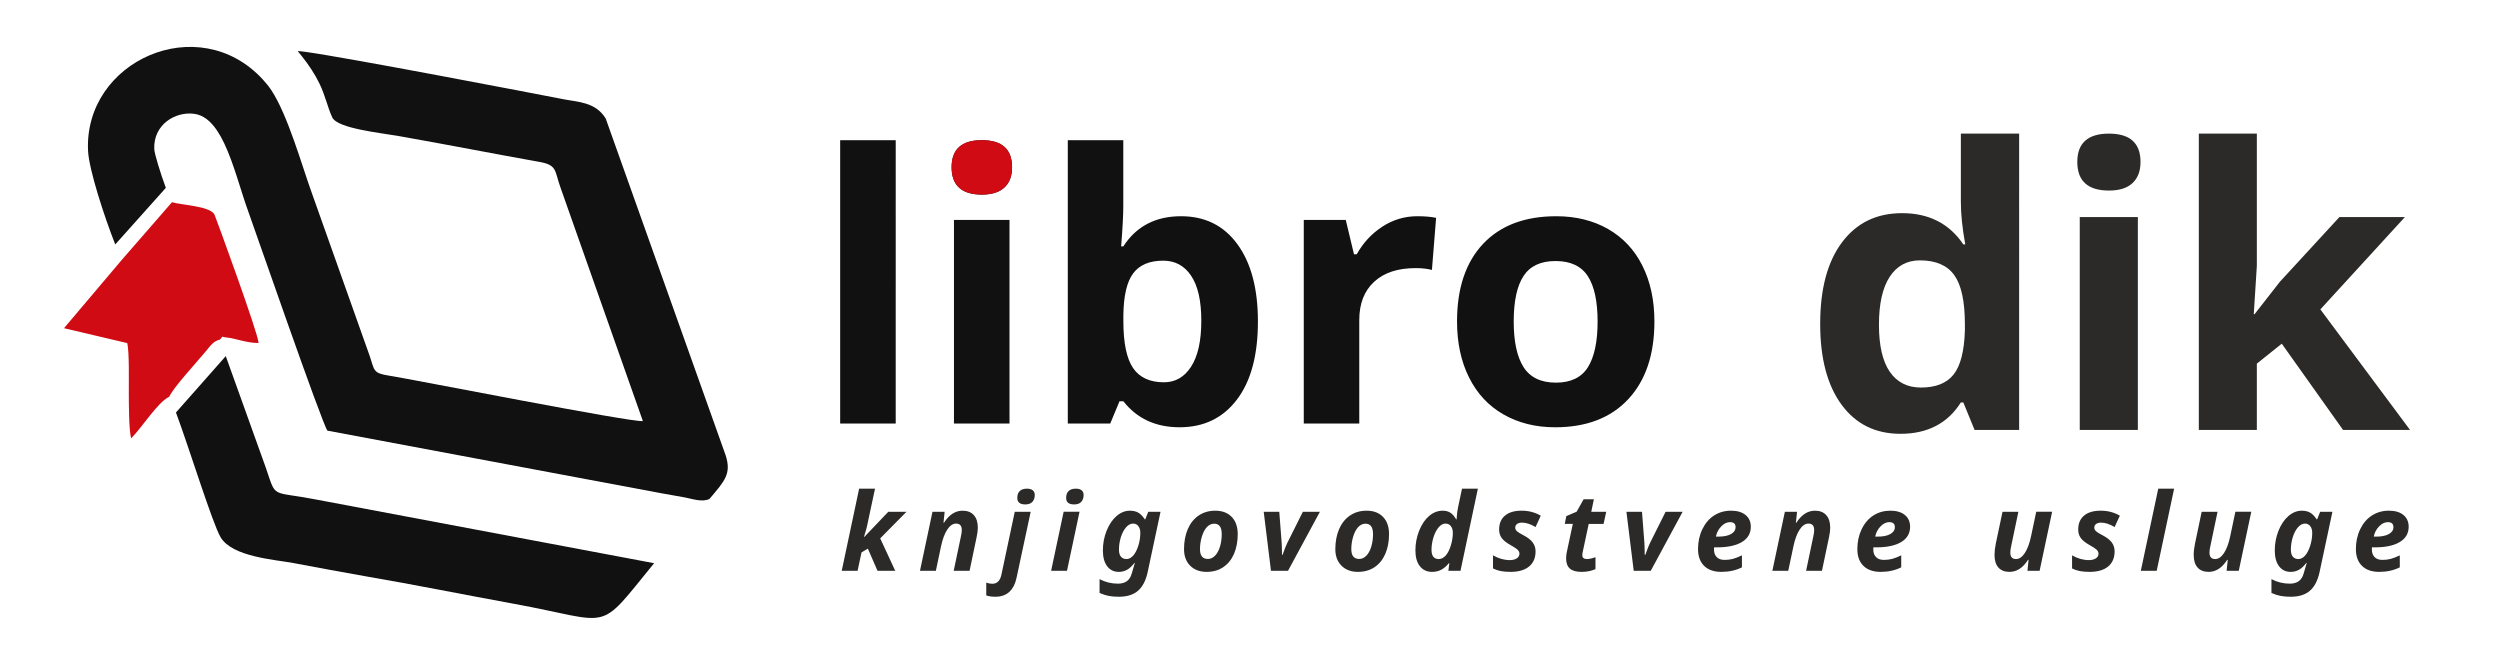<?xml version="1.0" encoding="utf-8"?>
<!-- Generator: Adobe Illustrator 16.0.0, SVG Export Plug-In . SVG Version: 6.00 Build 0)  -->
<!DOCTYPE svg PUBLIC "-//W3C//DTD SVG 1.1//EN" "http://www.w3.org/Graphics/SVG/1.1/DTD/svg11.dtd">
<svg version="1.1" id="Layer_1" xmlns="http://www.w3.org/2000/svg" xmlns:xlink="http://www.w3.org/1999/xlink" x="0px" y="0px"
	 width="300px" height="80px" viewBox="0 0 300 80" enable-background="new 0 0 300 80" xml:space="preserve">
<g id="Layer_x0020_1">
	<rect x="1.487" y="3.154" fill="none" width="293.911" height="73.477"/>
	<g id="_969001312">
		<path fill="#111111" d="M32.562,10.825c1.987,3.01,3.691,9.126,4.814,12.215l7.01,19.739c0.556,1.668,0.358,2.002,2.304,2.299
			c2.563,0.395,29.197,5.648,30.455,5.451L67.243,22.46c-0.708-1.981-0.364-2.648-2.501-3.03
			c-5.686-1.014-11.169-2.096-16.842-3.095c-2.277-0.4-7.4-0.917-8.027-2.243c-0.534-1.129-0.846-2.631-1.51-4.006
			c-0.588-1.22-1.305-2.29-2.172-3.38c-0.15-0.188-0.306-0.379-0.467-0.57c0.115-0.012,0.424,0.017,0.896,0.083
			c4.941,0.67,27.701,5.046,31.031,5.696c1.702,0.332,3.813,0.323,5.032,2.301l14.401,40.437c0.696,2.195-0.092,3.029-1.951,5.223
			c-0.88,0.41-1.943,0.014-2.931-0.18c-0.952-0.188-1.913-0.322-2.786-0.496l-40.119-7.521c-0.485-0.363-8.967-24.837-9.432-26.095
			c-0.946-2.572-1.769-5.875-2.945-8.356c-0.271-0.571-0.562-1.096-0.873-1.561c-0.749-1.111-1.637-1.866-2.748-2.01
			c-2.295-0.302-4.915,1.319-4.788,4.232c0.026,0.591,0.758,2.943,1.39,4.653l-6.072,6.792c-1.34-3.403-3.151-8.993-3.262-11.215
			C10.036,7.319,23.815,1.146,31.531,9.532C31.906,9.94,32.256,10.361,32.562,10.825L32.562,10.825z"/>
		<path fill="#111111" d="M21.114,49.5l5.978-6.766l4.779,13.314c1.34,3.875,0.508,2.82,6.058,3.895l40.565,7.641
			c-7.002,8.566-4.721,7.072-16.944,4.848c-5.867-1.066-11.732-2.26-17.631-3.268c-2.895-0.498-5.784-1.057-8.706-1.598
			c-2.245-0.418-7.336-0.732-8.737-3.09C25.5,62.838,22.687,53.709,21.114,49.5z"/>
		<path fill="#D00B13" d="M20.638,24.265l-6.02,6.916l-6.939,8.202l7.595,1.789c0.252,1.107,0.176,4.578,0.182,5.828
			c0.003,1.316,0.003,4.604,0.28,5.605c1.304-1.309,3.206-4.357,4.576-4.998c0.452-1.057,3.212-4.041,4.338-5.395
			c0.641-0.771,0.964-1.282,1.73-1.456c0.594-0.52-0.22-0.359,1.011-0.232c0.809,0.082,2.26,0.647,3.636,0.637
			c0.012-1.026-5.226-15.329-5.305-15.453C25.085,24.715,21.829,24.618,20.638,24.265z"/>
		<path fill="#111111" d="M107.486,50.826h-6.666V16.821h6.666V50.826z M114.192,20.072c0-2.172,1.214-3.251,3.631-3.251
			c2.415,0,3.624,1.079,3.624,3.251c0,1.037-0.297,1.843-0.909,2.416c-0.605,0.573-1.508,0.864-2.715,0.864
			C115.406,23.351,114.192,22.255,114.192,20.072z M121.141,50.826h-6.666V26.394h6.666V50.826z M141.724,25.947
			c2.889,0,5.146,1.125,6.781,3.379c1.633,2.251,2.445,5.332,2.445,9.255c0,4.034-0.841,7.157-2.52,9.372
			c-1.687,2.217-3.977,3.318-6.877,3.318c-2.873,0-5.123-1.043-6.749-3.123h-0.464l-1.111,2.678h-5.093V16.821h6.659v7.918
			c0,1.008-0.082,2.618-0.258,4.832h0.258C136.356,27.154,138.667,25.947,141.724,25.947L141.724,25.947z M139.592,31.281
			c-1.648,0-2.851,0.506-3.609,1.52c-0.755,1.006-1.149,2.678-1.179,5.012v0.722c0,2.619,0.389,4.498,1.17,5.638
			c0.775,1.133,2.014,1.701,3.7,1.701c1.372,0,2.46-0.627,3.266-1.887c0.814-1.262,1.217-3.095,1.217-5.498
			c0-2.41-0.411-4.205-1.227-5.407C142.12,31.875,141,31.281,139.592,31.281z M170.078,25.947c0.903,0,1.656,0.068,2.254,0.194
			l-0.501,6.251c-0.546-0.144-1.193-0.218-1.969-0.218c-2.124,0-3.779,0.544-4.966,1.641c-1.186,1.09-1.783,2.618-1.783,4.588
			v12.423h-6.66V26.394h5.04l0.986,4.118h0.329c0.761-1.363,1.78-2.468,3.07-3.312C167.165,26.363,168.566,25.947,170.078,25.947z
			 M181.646,38.582c0,2.416,0.394,4.241,1.185,5.481c0.798,1.238,2.089,1.855,3.88,1.855c1.775,0,3.057-0.613,3.833-1.842
			c0.775-1.23,1.169-3.064,1.169-5.495c0-2.425-0.394-4.238-1.176-5.446c-0.79-1.209-2.081-1.811-3.871-1.811
			c-1.774,0-3.06,0.597-3.841,1.796C182.034,34.329,181.646,36.142,181.646,38.582z M198.529,38.582
			c0,3.973-1.052,7.084-3.147,9.329c-2.095,2.242-5.02,3.363-8.761,3.363c-2.344,0-4.409-0.516-6.207-1.545
			c-1.791-1.021-3.16-2.496-4.124-4.424c-0.962-1.922-1.446-4.166-1.446-6.723c0-4,1.044-7.101,3.124-9.317
			c2.09-2.213,5.01-3.317,8.785-3.317c2.343,0,4.416,0.508,6.205,1.528c1.79,1.023,3.168,2.484,4.123,4.394
			C198.045,33.777,198.529,36.016,198.529,38.582z"/>
		<path fill="#2B2A29" d="M228.059,52.057c-3.003,0-5.356-1.16-7.073-3.494c-1.709-2.33-2.564-5.557-2.564-9.69
			c0-4.188,0.864-7.447,2.612-9.784c1.747-2.339,4.147-3.51,7.212-3.51c3.213,0,5.668,1.247,7.354,3.751h0.234
			c-0.353-1.911-0.531-3.609-0.531-5.108v-8.188h6.994V51.59h-5.349l-1.349-3.297h-0.297
			C233.721,50.803,231.301,52.057,228.059,52.057z M230.507,46.506c1.779,0,3.087-0.516,3.915-1.553
			c0.835-1.037,1.286-2.799,1.365-5.279v-0.756c0-2.736-0.421-4.711-1.271-5.896c-0.843-1.184-2.226-1.778-4.127-1.778
			c-1.553,0-2.76,0.655-3.627,1.975c-0.857,1.317-1.288,3.234-1.288,5.747c0,2.51,0.438,4.397,1.303,5.653
			C227.645,45.873,228.894,46.506,230.507,46.506z M249.276,19.434c0-2.269,1.271-3.4,3.798-3.4c2.523,0,3.788,1.131,3.788,3.4
			c0,1.084-0.313,1.929-0.953,2.528c-0.631,0.6-1.575,0.905-2.835,0.905C250.547,22.867,249.276,21.717,249.276,19.434z
			 M256.542,51.59h-6.972V26.047h6.972V51.59z M270.547,37.703l3.038-3.891l7.146-7.765h7.858l-10.145,11.081l10.76,14.464h-8.038
			l-7.354-10.35l-2.991,2.396v7.953h-6.962V16.034h6.962v15.861l-0.368,5.808H270.547L270.547,37.703z"/>
		<path fill="#D00B13" d="M114.192,20.072c0,2.183,1.214,3.28,3.631,3.28c1.207,0,2.108-0.291,2.715-0.864
			c0.612-0.573,0.909-1.379,0.909-2.416c0-2.172-1.209-3.251-3.624-3.251C115.406,16.821,114.192,17.899,114.192,20.072z"/>
		<path fill="#2B2A29" d="M106.595,61.414h2.182l-3.153,3.191l1.804,3.891h-2.128l-1.158-2.664l-0.761,0.459l-0.471,2.205h-1.904
			l2.089-9.859h1.907l-0.939,4.396c-0.045,0.24-0.147,0.609-0.303,1.109l-0.082,0.279h0.05L106.595,61.414z M116.349,68.496h-1.906
			l0.869-4.135c0.065-0.287,0.102-0.539,0.102-0.754c0-0.52-0.229-0.777-0.686-0.777c-0.389,0-0.737,0.238-1.059,0.723
			c-0.313,0.479-0.564,1.15-0.747,2.01l-0.619,2.934h-1.907l1.502-7.084h1.458l-0.136,1.314h0.059
			c0.617-0.961,1.357-1.443,2.23-1.443c0.579,0,1.031,0.176,1.349,0.529c0.321,0.354,0.48,0.855,0.48,1.51
			c0,0.309-0.047,0.686-0.145,1.139L116.349,68.496L116.349,68.496z M119.45,71.609c-0.438,0-0.805-0.053-1.099-0.158v-1.533
			c0.258,0.088,0.496,0.133,0.723,0.133c0.576,0,0.94-0.359,1.093-1.078l1.605-7.561h1.91l-1.679,7.848
			C121.682,70.826,120.829,71.609,119.45,71.609z M122.075,59.752c0-0.367,0.101-0.646,0.3-0.834
			c0.201-0.189,0.485-0.279,0.853-0.279c0.309,0,0.541,0.064,0.705,0.197c0.159,0.129,0.238,0.316,0.238,0.564
			c0,0.334-0.091,0.609-0.279,0.816c-0.186,0.213-0.473,0.316-0.857,0.316C122.396,60.531,122.075,60.271,122.075,59.752
			L122.075,59.752z M128.039,68.496h-1.905l1.503-7.084h1.907L128.039,68.496L128.039,68.496z M127.938,59.752
			c0-0.367,0.101-0.646,0.303-0.834c0.197-0.189,0.482-0.279,0.853-0.279c0.307,0,0.541,0.064,0.702,0.197
			c0.159,0.129,0.238,0.316,0.238,0.564c0,0.334-0.092,0.609-0.279,0.816c-0.185,0.213-0.474,0.316-0.858,0.316
			C128.26,60.531,127.938,60.271,127.938,59.752L127.938,59.752z M137.793,61.414h1.47l-1.545,7.25
			c-0.219,1.006-0.605,1.748-1.158,2.227c-0.549,0.477-1.317,0.719-2.307,0.719c-0.442,0-0.839-0.033-1.193-0.098
			c-0.359-0.068-0.727-0.186-1.112-0.359v-1.66c0.676,0.361,1.408,0.545,2.204,0.545c0.438,0,0.797-0.102,1.072-0.297
			c0.276-0.203,0.478-0.516,0.592-0.941c0.12-0.424,0.243-0.84,0.367-1.25h-0.048c-0.306,0.396-0.608,0.674-0.907,0.834
			c-0.301,0.162-0.623,0.242-0.977,0.242c-0.584,0-1.052-0.227-1.393-0.68c-0.342-0.453-0.512-1.082-0.512-1.887
			c0-0.828,0.147-1.617,0.444-2.363c0.301-0.746,0.694-1.338,1.19-1.766c0.494-0.43,1.029-0.646,1.607-0.646
			c0.379,0,0.705,0.072,0.979,0.217c0.271,0.146,0.543,0.422,0.814,0.822h0.05L137.793,61.414L137.793,61.414z M135.178,67.086
			c0.285,0,0.552-0.135,0.796-0.404c0.248-0.271,0.45-0.664,0.617-1.174c0.165-0.516,0.247-1.035,0.247-1.564
			c0-0.338-0.079-0.607-0.238-0.809c-0.155-0.205-0.365-0.305-0.629-0.305c-0.304,0-0.585,0.152-0.851,0.457
			c-0.264,0.307-0.467,0.703-0.62,1.188c-0.15,0.486-0.224,0.986-0.224,1.498c0,0.369,0.081,0.648,0.241,0.834
			C134.678,66.994,134.898,67.086,135.178,67.086L135.178,67.086z M146.607,64.09c0-0.83-0.299-1.248-0.904-1.248
			c-0.318,0-0.6,0.129-0.853,0.385c-0.254,0.258-0.46,0.635-0.615,1.135c-0.158,0.498-0.237,1.012-0.237,1.539
			c0,0.781,0.316,1.174,0.952,1.174c0.314,0,0.599-0.131,0.853-0.393c0.255-0.258,0.451-0.619,0.593-1.08
			C146.537,65.137,146.607,64.635,146.607,64.09z M148.527,64.09c0,0.891-0.149,1.68-0.446,2.369
			c-0.297,0.688-0.729,1.219-1.289,1.6c-0.56,0.379-1.228,0.566-1.999,0.566c-0.823,0-1.482-0.25-1.976-0.744
			c-0.49-0.496-0.734-1.156-0.734-1.98c0-0.898,0.15-1.701,0.449-2.404c0.303-0.701,0.738-1.246,1.308-1.633
			c0.571-0.389,1.238-0.58,2.003-0.58c0.828,0,1.481,0.248,1.963,0.746C148.286,62.529,148.527,63.217,148.527,64.09L148.527,64.09z
			 M153.903,66.588c0.271-0.75,0.458-1.221,0.559-1.41l1.881-3.764h2.045l-3.826,7.082h-2.046l-0.871-7.082h1.868l0.286,3.711
			c0.029,0.563,0.04,1.053,0.04,1.463H153.903z M164.763,64.09c0-0.83-0.3-1.248-0.902-1.248c-0.318,0-0.603,0.129-0.855,0.385
			c-0.251,0.258-0.456,0.635-0.615,1.135c-0.154,0.498-0.234,1.012-0.234,1.539c0,0.781,0.317,1.174,0.949,1.174
			c0.317,0,0.602-0.131,0.855-0.393c0.255-0.258,0.451-0.619,0.589-1.08C164.695,65.137,164.763,64.635,164.763,64.09L164.763,64.09
			z M166.685,64.09c0,0.891-0.15,1.68-0.446,2.369c-0.297,0.688-0.728,1.219-1.289,1.6c-0.563,0.379-1.229,0.566-2.003,0.566
			c-0.821,0-1.477-0.25-1.972-0.744c-0.494-0.496-0.736-1.156-0.736-1.98c0-0.898,0.152-1.701,0.452-2.404
			c0.302-0.701,0.737-1.246,1.308-1.633c0.571-0.389,1.237-0.58,2.002-0.58c0.829,0,1.482,0.248,1.964,0.746
			C166.444,62.529,166.685,63.217,166.685,64.09L166.685,64.09z M171.855,68.625c-0.623,0-1.114-0.227-1.47-0.68
			c-0.356-0.451-0.536-1.084-0.536-1.9c0-0.826,0.154-1.617,0.453-2.371c0.304-0.754,0.7-1.342,1.194-1.76
			c0.496-0.422,1.041-0.631,1.633-0.631c0.347,0,0.647,0.076,0.899,0.232c0.251,0.158,0.488,0.426,0.712,0.809h0.049l0.017-0.18
			c0.024-0.465,0.075-0.875,0.154-1.236l0.481-2.27h1.904l-2.086,9.857h-1.453l0.116-0.914h-0.05
			c-0.304,0.363-0.615,0.631-0.941,0.797C172.608,68.543,172.245,68.625,171.855,68.625z M172.651,67.086
			c0.294,0,0.567-0.135,0.817-0.404c0.249-0.268,0.455-0.666,0.623-1.199c0.167-0.533,0.249-1.045,0.249-1.539
			c0-0.338-0.078-0.607-0.237-0.809c-0.156-0.205-0.374-0.305-0.647-0.305c-0.287,0-0.563,0.15-0.823,0.455
			c-0.257,0.303-0.466,0.705-0.62,1.205c-0.152,0.496-0.231,0.99-0.231,1.482C171.781,66.715,172.072,67.086,172.651,67.086
			L172.651,67.086z M184.268,66.158c0,0.793-0.265,1.406-0.79,1.832c-0.526,0.424-1.259,0.635-2.193,0.635
			c-0.453,0-0.847-0.031-1.186-0.094c-0.334-0.064-0.648-0.172-0.939-0.318v-1.572c0.664,0.383,1.34,0.572,2.022,0.572
			c0.337,0,0.614-0.07,0.828-0.207s0.323-0.324,0.323-0.563c0-0.178-0.077-0.34-0.231-0.486c-0.156-0.143-0.436-0.324-0.832-0.545
			c-0.513-0.285-0.868-0.572-1.071-0.857c-0.202-0.285-0.305-0.619-0.305-1.012c0-0.717,0.234-1.271,0.703-1.666
			c0.463-0.396,1.131-0.594,1.994-0.594c0.85,0,1.617,0.199,2.301,0.6l-0.624,1.363c-0.595-0.355-1.139-0.531-1.635-0.531
			c-0.241,0-0.436,0.053-0.585,0.162c-0.147,0.107-0.22,0.25-0.22,0.432c0,0.168,0.067,0.311,0.202,0.434
			c0.137,0.127,0.389,0.283,0.758,0.475c0.521,0.268,0.896,0.555,1.129,0.867C184.15,65.398,184.268,65.756,184.268,66.158
			L184.268,66.158z M190.434,67.086c0.276,0,0.616-0.074,1.025-0.225v1.428c-0.469,0.225-1.028,0.336-1.684,0.336
			c-0.635,0-1.099-0.135-1.396-0.4s-0.446-0.674-0.446-1.232c0-0.211,0.023-0.449,0.075-0.711l0.73-3.416h-0.965l0.183-0.932
			l1.243-0.531l0.835-1.492h1.231l-0.312,1.504h1.794l-0.318,1.453h-1.784l-0.729,3.418c-0.027,0.123-0.038,0.238-0.038,0.334
			C189.878,66.93,190.063,67.086,190.434,67.086L190.434,67.086z M197.435,66.588c0.27-0.75,0.456-1.221,0.556-1.41l1.882-3.764
			h2.044l-3.826,7.082h-2.046l-0.874-7.082h1.869l0.286,3.711c0.029,0.563,0.04,1.053,0.04,1.463H197.435z M207.604,62.658
			c-0.374,0-0.723,0.168-1.052,0.506s-0.545,0.746-0.645,1.232h0.284c0.652,0,1.161-0.102,1.529-0.307
			c0.364-0.203,0.548-0.482,0.548-0.832C208.269,62.855,208.047,62.658,207.604,62.658L207.604,62.658z M206.566,68.625
			c-0.892,0-1.575-0.238-2.067-0.717c-0.491-0.477-0.735-1.148-0.735-2.02c0-0.875,0.174-1.672,0.523-2.393
			c0.351-0.719,0.819-1.268,1.415-1.645c0.596-0.379,1.269-0.568,2.021-0.568c0.747,0,1.328,0.174,1.745,0.518
			c0.421,0.344,0.63,0.814,0.63,1.414c0,0.787-0.354,1.398-1.06,1.824c-0.703,0.43-1.714,0.645-3.021,0.645h-0.323l-0.013,0.133
			v0.125c0,0.385,0.107,0.691,0.326,0.91c0.219,0.225,0.53,0.336,0.935,0.336c0.368,0,0.703-0.041,1-0.119
			c0.299-0.082,0.665-0.221,1.091-0.426v1.439C208.309,68.443,207.482,68.625,206.566,68.625L206.566,68.625z M218.636,68.496
			h-1.905l0.868-4.135c0.066-0.287,0.102-0.539,0.102-0.754c0-0.52-0.229-0.777-0.686-0.777c-0.388,0-0.74,0.238-1.059,0.723
			c-0.314,0.479-0.563,1.15-0.746,2.01l-0.62,2.934h-1.907l1.501-7.084h1.46l-0.137,1.314h0.056c0.622-0.961,1.36-1.443,2.233-1.443
			c0.58,0,1.033,0.176,1.35,0.529c0.32,0.354,0.479,0.855,0.479,1.51c0,0.309-0.046,0.686-0.145,1.139L218.636,68.496
			L218.636,68.496z M226.716,62.658c-0.371,0-0.721,0.168-1.048,0.506c-0.333,0.338-0.545,0.746-0.647,1.232h0.284
			c0.653,0,1.164-0.102,1.528-0.307c0.365-0.203,0.55-0.482,0.55-0.832C227.384,62.855,227.159,62.658,226.716,62.658
			L226.716,62.658z M225.679,68.625c-0.888,0-1.575-0.238-2.063-0.717c-0.491-0.477-0.735-1.148-0.735-2.02
			c0-0.875,0.174-1.672,0.521-2.393c0.35-0.719,0.822-1.268,1.416-1.645c0.598-0.379,1.271-0.568,2.021-0.568
			c0.744,0,1.33,0.174,1.747,0.518c0.421,0.344,0.626,0.814,0.626,1.414c0,0.787-0.353,1.398-1.056,1.824
			c-0.705,0.43-1.714,0.645-3.021,0.645h-0.323l-0.016,0.133v0.125c0,0.385,0.112,0.691,0.327,0.91
			c0.22,0.225,0.531,0.336,0.935,0.336c0.368,0,0.702-0.041,1.002-0.119c0.299-0.082,0.662-0.221,1.087-0.426v1.439
			C227.421,68.443,226.599,68.625,225.679,68.625L225.679,68.625z M240.301,61.414h1.904l-0.867,4.139
			c-0.067,0.287-0.1,0.539-0.1,0.754c0,0.52,0.227,0.779,0.684,0.779c0.386,0,0.739-0.24,1.057-0.725
			c0.316-0.479,0.567-1.152,0.749-2.016l0.619-2.934h1.908l-1.502,7.084h-1.458l0.132-1.309h-0.067
			c-0.613,0.957-1.352,1.438-2.219,1.438c-0.582,0-1.026-0.176-1.335-0.523c-0.308-0.346-0.464-0.852-0.464-1.512
			c0-0.393,0.053-0.842,0.152-1.348L240.301,61.414z M253.753,66.158c0,0.793-0.265,1.406-0.788,1.832
			c-0.525,0.424-1.261,0.635-2.195,0.635c-0.452,0-0.846-0.031-1.182-0.094c-0.337-0.066-0.648-0.172-0.94-0.318v-1.572
			c0.661,0.383,1.337,0.572,2.02,0.572c0.337,0,0.615-0.07,0.832-0.207c0.215-0.137,0.321-0.324,0.321-0.563
			c0-0.178-0.077-0.34-0.233-0.486c-0.155-0.143-0.432-0.324-0.832-0.545c-0.509-0.285-0.863-0.572-1.069-0.857
			c-0.202-0.285-0.302-0.619-0.302-1.012c0-0.717,0.233-1.271,0.698-1.666c0.468-0.396,1.133-0.594,2-0.594
			c0.849,0,1.613,0.199,2.299,0.6l-0.628,1.363c-0.592-0.355-1.137-0.531-1.633-0.531c-0.241,0-0.436,0.053-0.584,0.162
			c-0.148,0.107-0.222,0.25-0.222,0.432c0,0.168,0.068,0.311,0.203,0.434c0.136,0.127,0.388,0.283,0.762,0.475
			c0.517,0.268,0.893,0.555,1.129,0.867C253.636,65.398,253.753,65.756,253.753,66.158L253.753,66.158z M258.805,68.496h-1.907
			l2.092-9.859h1.906L258.805,68.496z M264.201,61.414h1.904l-0.866,4.139c-0.066,0.287-0.102,0.539-0.102,0.754
			c0,0.52,0.229,0.779,0.686,0.779c0.387,0,0.74-0.24,1.059-0.725c0.314-0.479,0.563-1.152,0.745-2.016l0.619-2.934h1.908
			l-1.502,7.084h-1.458l0.137-1.309h-0.07c-0.615,0.957-1.354,1.438-2.22,1.438c-0.579,0-1.025-0.176-1.334-0.523
			c-0.309-0.346-0.463-0.852-0.463-1.512c0-0.393,0.052-0.844,0.154-1.348L264.201,61.414L264.201,61.414z M278.42,61.414h1.47
			l-1.545,7.25c-0.219,1.006-0.605,1.748-1.159,2.227c-0.55,0.477-1.316,0.719-2.306,0.719c-0.441,0-0.839-0.033-1.195-0.098
			c-0.357-0.068-0.726-0.186-1.111-0.359v-1.66c0.678,0.361,1.409,0.545,2.205,0.545c0.438,0,0.797-0.102,1.072-0.297
			c0.278-0.203,0.478-0.516,0.593-0.941c0.119-0.424,0.244-0.84,0.366-1.25h-0.05c-0.304,0.396-0.605,0.674-0.905,0.834
			c-0.299,0.162-0.623,0.242-0.977,0.242c-0.588,0-1.052-0.227-1.393-0.68c-0.342-0.453-0.512-1.082-0.512-1.887
			c0-0.828,0.147-1.617,0.443-2.363c0.3-0.746,0.695-1.338,1.191-1.766c0.494-0.43,1.027-0.646,1.607-0.646
			c0.379,0,0.706,0.072,0.979,0.217c0.271,0.146,0.544,0.422,0.813,0.822h0.05L278.42,61.414L278.42,61.414z M275.805,67.086
			c0.285,0,0.552-0.135,0.796-0.404c0.248-0.271,0.45-0.664,0.618-1.174c0.164-0.516,0.248-1.035,0.248-1.564
			c0-0.338-0.081-0.607-0.239-0.809c-0.156-0.205-0.365-0.305-0.633-0.305c-0.301,0-0.582,0.152-0.847,0.457
			c-0.265,0.307-0.467,0.703-0.619,1.188c-0.149,0.486-0.224,0.986-0.224,1.498c0,0.369,0.079,0.648,0.241,0.834
			C275.305,66.994,275.525,67.086,275.805,67.086L275.805,67.086z M286.545,62.658c-0.371,0-0.724,0.168-1.05,0.506
			c-0.333,0.338-0.546,0.746-0.646,1.232h0.284c0.651,0,1.164-0.102,1.528-0.307c0.364-0.203,0.551-0.482,0.551-0.832
			C287.212,62.855,286.988,62.658,286.545,62.658L286.545,62.658z M285.506,68.625c-0.886,0-1.575-0.238-2.062-0.717
			c-0.491-0.477-0.737-1.148-0.737-2.02c0-0.875,0.172-1.672,0.522-2.393c0.35-0.719,0.82-1.268,1.418-1.645
			c0.597-0.379,1.267-0.568,2.018-0.568c0.747,0,1.332,0.174,1.749,0.518c0.418,0.344,0.626,0.814,0.626,1.414
			c0,0.787-0.353,1.398-1.058,1.824c-0.705,0.43-1.71,0.645-3.019,0.645h-0.326l-0.012,0.133v0.125c0,0.385,0.109,0.691,0.326,0.91
			c0.219,0.225,0.53,0.336,0.935,0.336c0.368,0,0.703-0.041,1-0.119c0.299-0.082,0.665-0.221,1.091-0.426v1.439
			C287.25,68.443,286.426,68.625,285.506,68.625L285.506,68.625z"/>
	</g>
</g>
</svg>
